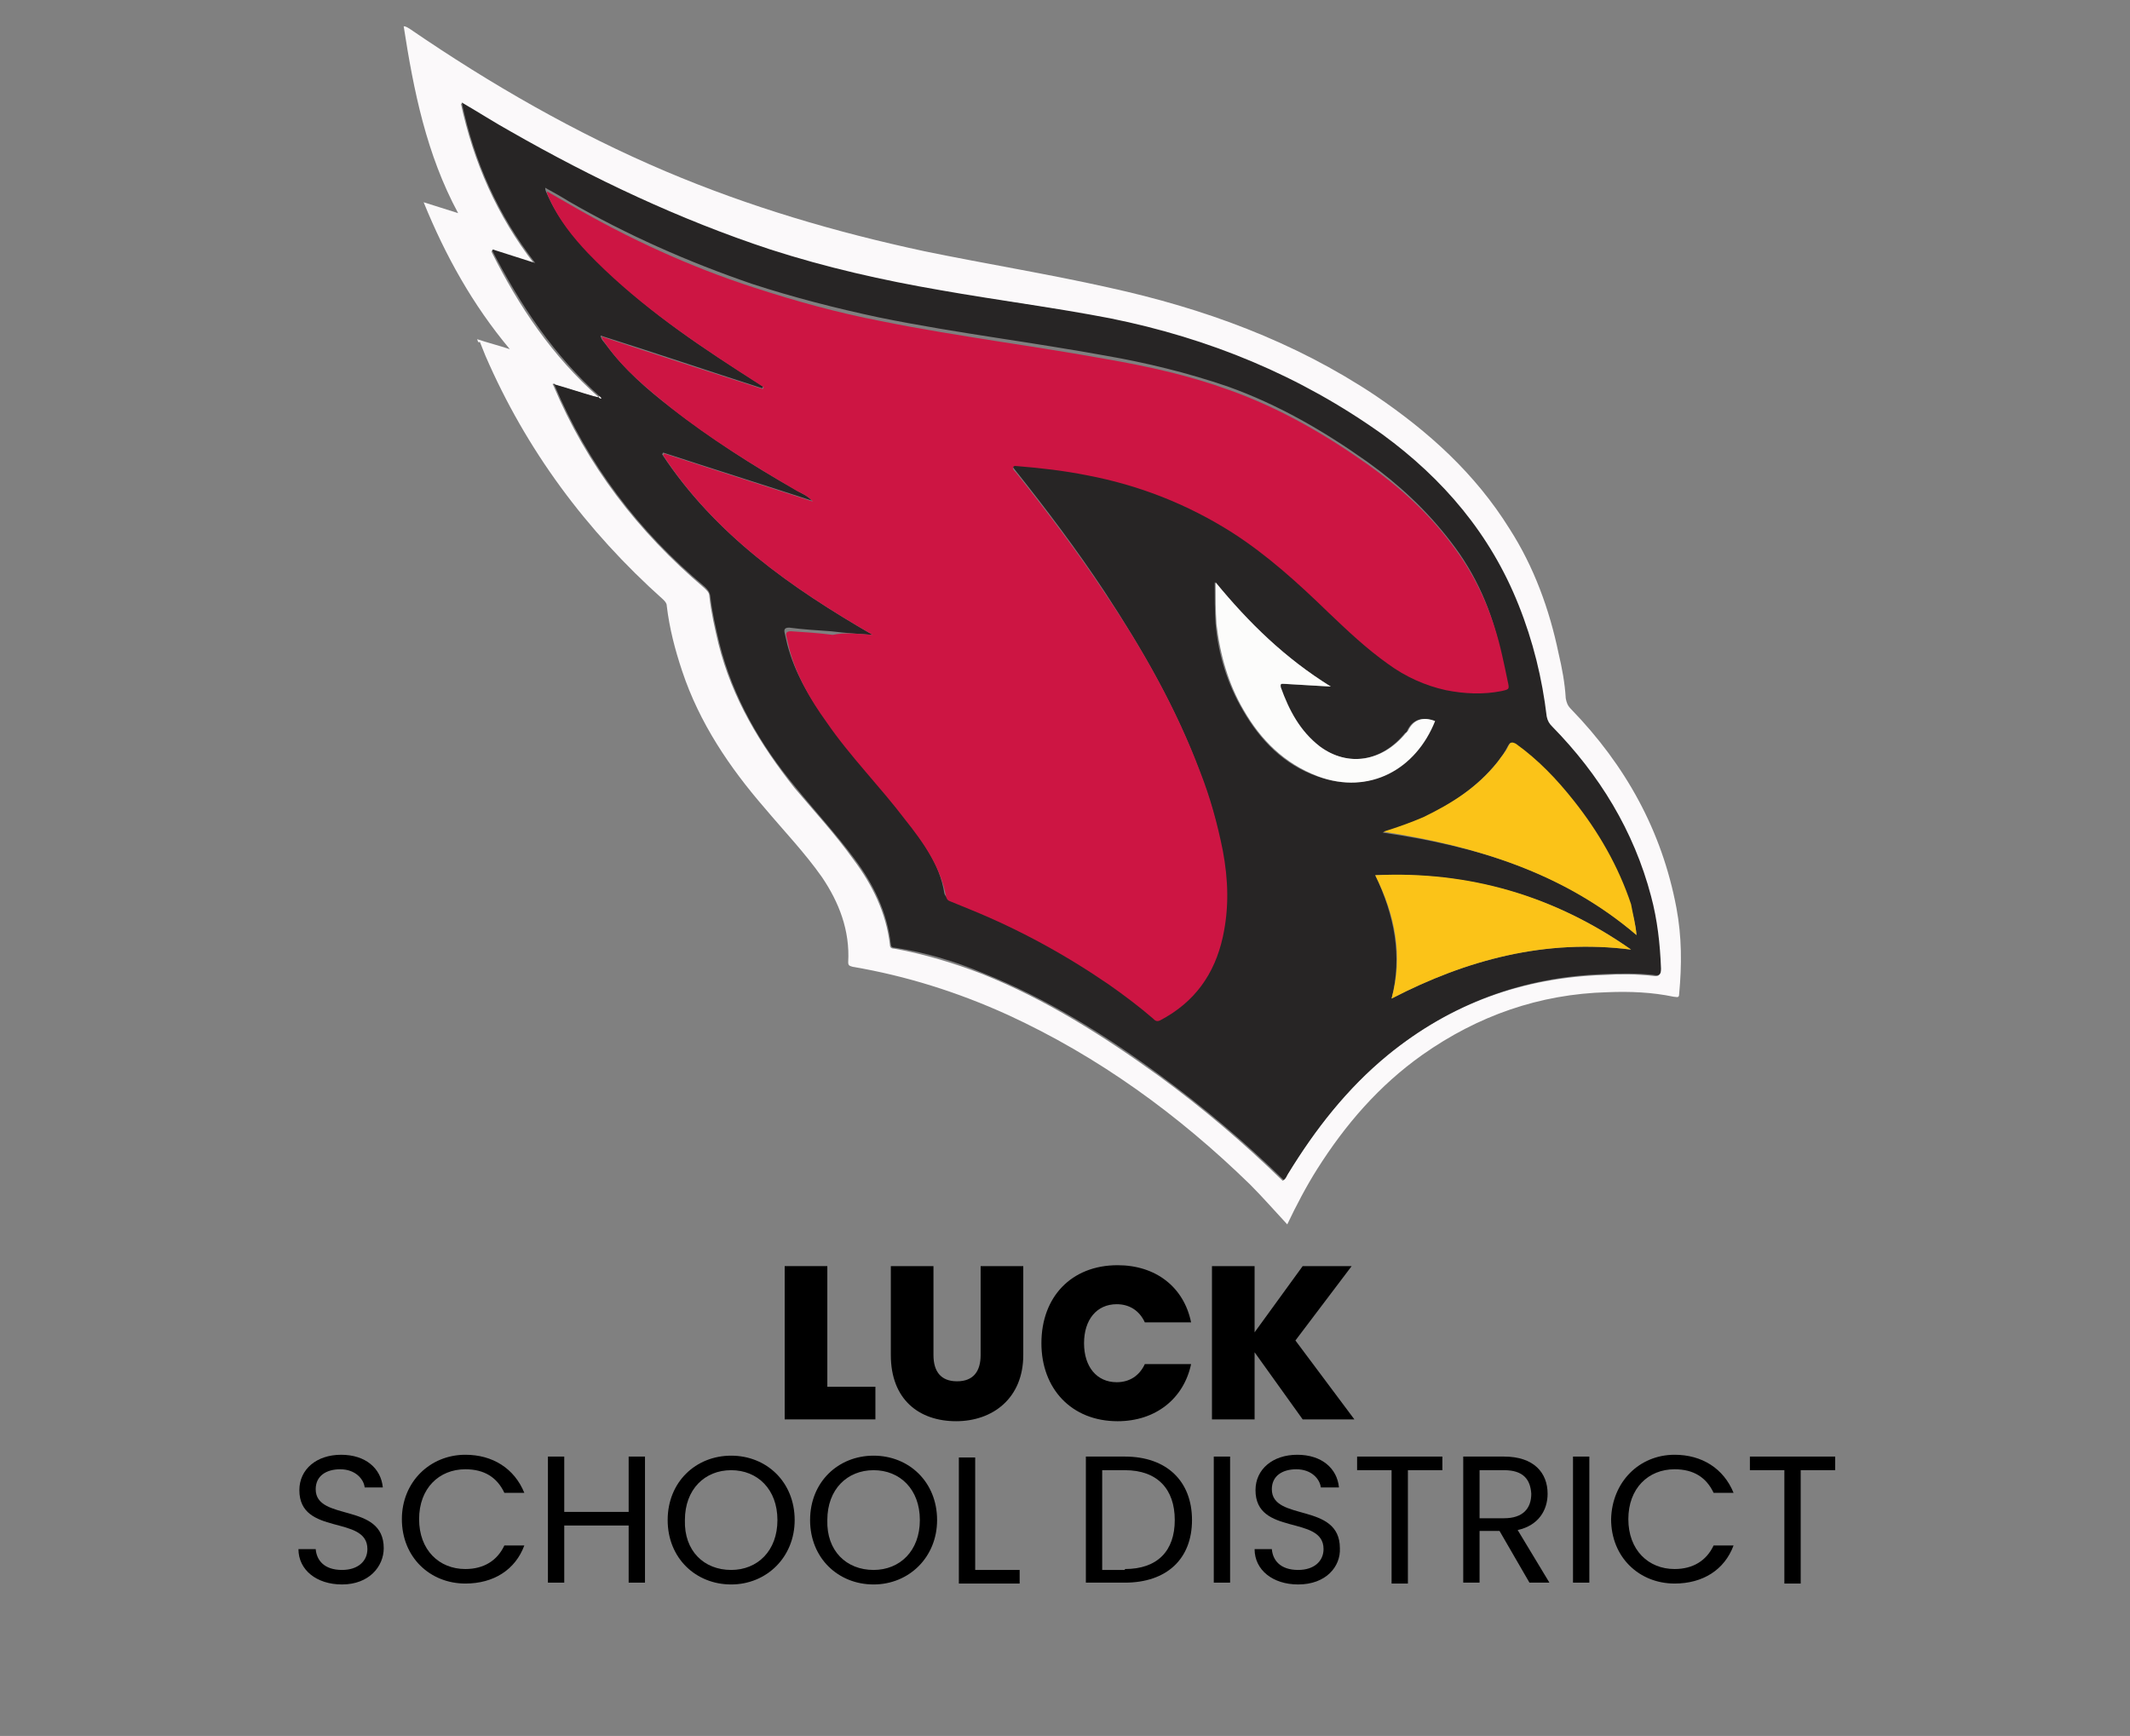<?xml version="1.0" encoding="utf-8"?>
<!-- Generator: Adobe Illustrator 25.2.3, SVG Export Plug-In . SVG Version: 6.00 Build 0)  -->
<svg version="1.1" id="Isolation_Mode" xmlns="http://www.w3.org/2000/svg" xmlns:xlink="http://www.w3.org/1999/xlink" x="0px"
	 y="0px" viewBox="0 0 234.8 191.4" style="enable-background:new 0 0 234.8 191.4;" xml:space="preserve">
<rect x="0" y="0" width="234.8" height="191.4" fill="#808080" stroke="none"/>
<style type="text/css">
	.st0{fill:#FBF9FA;}
	.st1{fill:#272525;}
	.st2{fill:#0D0B0A;}
	.st3{fill:#CD1543;}
	.st4{fill:#FBC318;}
	.st5{fill:#FCFCFB;}
</style>
<g>
	<path class="st0" d="M52.6,37.4c1.2,0.4,2.4,0.7,3.6,1.1c-4.1-4.9-7.1-10.3-9.5-16.2c1.3,0.4,2.5,0.8,3.8,1.2
		c-3.5-6.5-4.9-13.5-6-20.6c0.3,0,0.5,0.2,0.7,0.3c8.9,6.1,18.3,11.5,28.2,15.7c9.2,3.9,18.7,6.7,28.5,8.8c6.8,1.4,13.6,2.5,20.3,4
		c10.5,2.3,20.4,5.9,29.4,11.9c5.9,4,11,8.6,14.8,14.7c2.7,4.2,4.4,8.9,5.4,13.7c0.4,1.7,0.7,3.3,0.8,5c0.1,0.5,0.2,0.8,0.6,1.2
		c6,6.2,10,13.4,11.6,21.9c0.6,3.2,0.6,6.3,0.3,9.5c0,0.5-0.3,0.3-0.6,0.3c-2.4-0.5-4.8-0.6-7.3-0.5c-7.5,0.2-14.3,2.6-20.4,6.9
		c-4.8,3.4-8.5,7.7-11.6,12.6c-1.2,1.9-2.3,4-3.3,6.1c-1.4-1.5-2.7-3-4.1-4.4c-7.9-7.7-16.7-14.1-26.7-18.7
		c-5.5-2.5-11.2-4.3-17.1-5.3c-0.3-0.1-0.5-0.1-0.5-0.5c0.2-3.5-1-6.6-2.9-9.4c-1.9-2.7-4.2-5.1-6.3-7.6c-3.9-4.5-7.2-9.4-9.1-15.1
		c-0.8-2.4-1.4-4.7-1.7-7.2c0-0.3-0.2-0.5-0.4-0.7c-8.5-7.6-15.1-16.5-19.6-26.9c-0.2-0.5-0.4-1-0.6-1.5
		C52.7,37.8,52.7,37.7,52.6,37.4z M65.9,43.8c-0.2,0-0.3-0.1-0.5-0.1c-1.4-0.4-2.9-0.9-4.3-1.3c0,0-0.1-0.1-0.1-0.1
		c-0.1,0-0.1,0.1,0,0.2c3.7,8.8,9.3,16.1,16.6,22.3c0.3,0.3,0.6,0.5,0.6,1c0.2,1.8,0.6,3.5,1,5.2c1.5,6,4.6,11.1,8.4,15.9
		c2.2,2.6,4.5,5.1,6.5,7.9c2.1,2.8,3.6,5.9,4,9.4c0,0.3,0.2,0.4,0.5,0.4c3.3,0.6,6.6,1.6,9.7,2.8c7,2.8,13.3,6.8,19.4,11.2
		c4.8,3.5,9.4,7.4,13.7,11.6c0.3-0.2,0.4-0.5,0.5-0.7c3-4.9,6.5-9.4,11-13.1c6.9-5.7,14.9-8.6,23.9-8.9c1.8-0.1,3.6-0.1,5.4,0.1
		c0.6,0.1,0.8,0,0.8-0.7c0-2.7-0.4-5.3-1.1-8c-1.9-7.2-5.7-13.4-10.9-18.7c-0.3-0.3-0.5-0.7-0.6-1.1c-0.6-4.2-1.5-8.4-3.1-12.3
		c-3.1-7.8-8.3-13.9-15-18.8c-9-6.5-19.1-10.6-30-12.8c-6.2-1.3-12.5-2.1-18.7-3.1c-6.4-1.1-12.6-2.5-18.8-4.5
		c-10-3.2-19.5-7.7-28.6-13c-1.8-1-3.5-2.1-5.4-3.2c1.4,6.5,4,12.4,8.1,17.7c-1.7-0.5-3.2-1-4.7-1.5c0,0.1,0,0.2,0,0.2
		c3,6,6.7,11.5,11.8,16C66,43.7,66,43.8,65.9,43.8z"/>
	<path class="st1" d="M61.2,42.4c1.4,0.4,2.9,0.9,4.3,1.3c0.1,0,0.3,0.1,0.5,0.1c0.1,0.1,0.2,0.1,0.3,0.1c-0.1-0.1-0.1-0.1-0.2-0.2
		c-5-4.5-8.7-10-11.8-16c0,0,0-0.1,0-0.2c1.6,0.5,3.1,1,4.7,1.5c-4.1-5.3-6.7-11.1-8.1-17.7c1.9,1.1,3.6,2.2,5.4,3.2
		c9.1,5.2,18.6,9.7,28.6,13c6.2,2,12.4,3.4,18.8,4.5c6.2,1.1,12.5,1.9,18.7,3.1c10.9,2.2,20.9,6.3,30,12.8c6.7,4.9,11.9,11,15,18.8
		c1.6,4,2.6,8.1,3.1,12.3c0.1,0.5,0.3,0.8,0.6,1.1c5.2,5.3,9,11.5,10.9,18.7c0.7,2.6,1,5.3,1.1,8c0,0.7-0.2,0.8-0.8,0.7
		c-1.8-0.2-3.6-0.2-5.4-0.1c-8.9,0.3-16.9,3.2-23.9,8.9c-4.5,3.7-8,8.2-11,13.1c-0.2,0.3-0.2,0.5-0.5,0.7c-4.3-4.2-8.8-8-13.7-11.6
		c-6-4.4-12.4-8.4-19.4-11.2c-3.1-1.3-6.4-2.3-9.7-2.8c-0.3,0-0.5-0.1-0.5-0.4c-0.4-3.5-1.9-6.6-4-9.4c-2-2.7-4.3-5.2-6.5-7.9
		c-3.9-4.7-6.9-9.9-8.4-15.9c-0.4-1.7-0.8-3.4-1-5.2c-0.1-0.5-0.3-0.7-0.6-1c-7.3-6.1-12.9-13.5-16.6-22.3
		C61.1,42.4,61.1,42.4,61.2,42.4z M96.2,70c-1.5-0.1-3-0.2-4.6-0.4c-1.5-0.1-3.1-0.2-4.6-0.4c-0.5,0-0.6,0.2-0.5,0.6
		c0.1,0.4,0.2,0.9,0.3,1.3c0.8,3,2.3,5.6,4.1,8.1c2.7,3.8,5.9,7.2,8.7,10.8c2,2.6,4,5.2,4.5,8.5c0.1,0.3,0.2,0.4,0.5,0.5
		c0.7,0.3,1.5,0.6,2.2,0.9c5.4,2.2,10.5,5,15.3,8.3c1.7,1.1,3.3,2.4,4.8,3.7c0.2,0.2,0.4,0.4,0.8,0.2c3.7-2,6-5.1,6.9-9.2
		c0.7-3.2,0.5-6.3,0-9.5c-0.5-3-1.4-5.8-2.5-8.7c-2.6-6.9-6.3-13.3-10.3-19.4c-3.1-4.7-6.5-9.2-10-13.6c-0.1-0.2-0.4-0.3-0.3-0.6
		c0.1-0.2,0.3-0.1,0.5-0.1c2.5,0.3,5.1,0.5,7.6,1c5.7,1.1,11,3.2,16,6.3c3.9,2.5,7.3,5.6,10.6,8.8c2.1,2,4.2,4,6.6,5.7
		c2,1.4,4.1,2.4,6.4,2.9c2,0.4,4,0.5,6.1,0.1c0.9-0.2,0.9-0.1,0.7-1.1c-0.2-0.9-0.4-1.8-0.6-2.8c-0.9-4.5-2.7-8.6-5.5-12.2
		c-2.6-3.4-5.7-6.3-9.2-8.8c-4.8-3.4-9.8-6.3-15.4-8.3c-4.4-1.5-8.9-2.6-13.5-3.4c-3.9-0.7-7.7-1.3-11.6-1.9
		c-4.5-0.7-8.9-1.4-13.3-2.3c-4.7-1-9.4-2.2-14-3.7c-7-2.4-13.8-5.4-20.2-9.1c-0.8-0.5-1.7-1-2.6-1.5c0,0.4,0.2,0.6,0.3,0.9
		c1,2.2,2.5,4.2,4.2,5.9C69.7,33,75.4,37,81.3,40.8c0.9,0.6,1.9,1.2,2.8,1.8c0,0.1,0,0.1-0.1,0.2c-5.9-1.9-11.8-3.9-17.8-5.8
		c0.1,0.5,0.4,0.7,0.6,1c2,2.7,4.5,4.9,7.1,6.9c4.4,3.4,9,6.4,13.8,9.1c0.6,0.4,1.3,0.6,1.8,1.2c-5.5-1.8-10.9-3.5-16.4-5.3
		c0,0.1-0.1,0.1-0.1,0.2C78.8,58.9,87.2,64.8,96.2,70z M180.4,103.1c-0.1-1.2-0.4-2.3-0.7-3.3c-1.4-4.2-3.6-7.9-6.3-11.4
		c-1.9-2.4-3.9-4.5-6.4-6.3c-0.4-0.3-0.5-0.3-0.8,0.2c-0.3,0.6-0.7,1.2-1.2,1.8c-2.2,2.7-5,4.6-8.2,6.1c-1.4,0.6-2.8,1.1-4.4,1.6
		C162.8,93.3,172.4,96.2,180.4,103.1z M153.4,110.1c8.3-4.3,17-6.6,26.4-5.4c-8.4-5.9-17.8-8.6-28.2-8.2
		C153.7,100.9,154.6,105.4,153.4,110.1z M146.7,75.7c-5-3.1-9.1-7-12.8-11.5c0,1.7,0,3.1,0.1,4.6c0.3,3.4,1.3,6.6,3,9.5
		c1.9,3.3,4.5,6,8.2,7.3c5.7,2.1,10.8-0.9,12.9-6.1c-1.3-0.5-2.4-0.2-3,1.1c0,0.1-0.1,0.2-0.2,0.2c-2.6,3.2-6.3,3.8-9.5,1.5
		c-2.2-1.6-3.4-3.9-4.3-6.5c-0.1-0.4,0.1-0.4,0.4-0.4C143.3,75.5,144.9,75.6,146.7,75.7z"/>
	<path class="st2" d="M61.1,42.5c0-0.1-0.1-0.1,0-0.2c0,0,0.1,0.1,0.1,0.1C61.1,42.4,61.1,42.4,61.1,42.5z"/>
	<path class="st3" d="M96.2,70c-9-5.2-17.3-11-23.1-19.8c0-0.1,0.1-0.1,0.1-0.2c5.5,1.8,10.9,3.5,16.4,5.3c-0.5-0.6-1.2-0.9-1.8-1.2
		c-4.8-2.8-9.5-5.7-13.8-9.1c-2.6-2.1-5.2-4.2-7.1-6.9c-0.2-0.3-0.5-0.6-0.6-1c6,2,11.9,3.9,17.8,5.8c0-0.1,0-0.1,0.1-0.2
		c-0.9-0.6-1.9-1.2-2.8-1.8C75.4,37,69.7,33,64.8,27.9c-1.7-1.8-3.2-3.7-4.2-5.9c-0.1-0.3-0.3-0.5-0.3-0.9c0.9,0.5,1.7,1,2.6,1.5
		c6.4,3.7,13.1,6.8,20.2,9.1c4.6,1.5,9.3,2.8,14,3.7c4.4,0.9,8.9,1.6,13.3,2.3c3.9,0.6,7.7,1.2,11.6,1.9c4.6,0.8,9.1,1.8,13.5,3.4
		c5.6,2,10.6,4.9,15.4,8.3c3.5,2.5,6.6,5.3,9.2,8.8c2.8,3.7,4.5,7.7,5.5,12.2c0.2,0.9,0.4,1.8,0.6,2.8c0.2,0.9,0.2,0.9-0.7,1.1
		c-2,0.4-4.1,0.3-6.1-0.1c-2.3-0.5-4.5-1.5-6.4-2.9c-2.4-1.7-4.5-3.7-6.6-5.7c-3.3-3.2-6.7-6.3-10.6-8.8c-4.9-3.1-10.2-5.2-16-6.3
		c-2.5-0.5-5.1-0.8-7.6-1c-0.2,0-0.4-0.1-0.5,0.1c-0.1,0.2,0.1,0.4,0.3,0.6c3.5,4.4,6.9,8.9,10,13.6c4.1,6.1,7.7,12.5,10.3,19.4
		c1.1,2.8,1.9,5.7,2.5,8.7c0.6,3.2,0.7,6.3,0,9.5c-0.9,4.1-3.1,7.2-6.9,9.2c-0.4,0.2-0.6,0-0.8-0.2c-1.5-1.3-3.1-2.5-4.8-3.7
		c-4.8-3.3-9.9-6.1-15.3-8.3c-0.7-0.3-1.5-0.6-2.2-0.9c-0.3-0.1-0.4-0.2-0.5-0.5c-0.6-3.3-2.5-6-4.5-8.5c-2.8-3.7-6.1-7-8.7-10.8
		c-1.8-2.5-3.3-5.1-4.1-8.1c-0.1-0.4-0.2-0.9-0.3-1.3c-0.1-0.4,0-0.6,0.5-0.6c1.5,0.1,3.1,0.2,4.6,0.4C93.1,69.7,94.7,69.9,96.2,70z
		"/>
	<path class="st4" d="M180.4,103.1c-8.1-6.9-17.7-9.8-27.9-11.4c1.6-0.5,3-1,4.4-1.6c3.1-1.5,6-3.3,8.2-6.1c0.4-0.6,0.9-1.1,1.2-1.8
		c0.2-0.4,0.4-0.4,0.8-0.2c2.5,1.8,4.5,3.9,6.4,6.3c2.7,3.4,4.9,7.2,6.3,11.4C180,100.8,180.3,101.9,180.4,103.1z"/>
	<path class="st4" d="M153.4,110.1c1.3-4.7,0.4-9.2-1.8-13.6c10.4-0.5,19.8,2.3,28.2,8.2C170.4,103.5,161.7,105.8,153.4,110.1z"/>
	<path class="st5" d="M146.7,75.7c-1.8-0.1-3.4-0.2-5.1-0.3c-0.3,0-0.5-0.1-0.4,0.4c0.9,2.5,2.1,4.8,4.3,6.5
		c3.1,2.3,6.9,1.7,9.5-1.5c0.1-0.1,0.1-0.1,0.2-0.2c0.6-1.3,1.7-1.6,3-1.1c-2.1,5.3-7.2,8.2-12.9,6.1c-3.7-1.4-6.3-4-8.2-7.3
		c-1.7-2.9-2.6-6.1-3-9.5c-0.1-1.5-0.1-2.9-0.1-4.6C137.7,68.7,141.7,72.6,146.7,75.7z"/>
	<path class="st0" d="M66.1,43.7c0.1,0.1,0.1,0.1,0.2,0.2c-0.1,0.1-0.2,0-0.3-0.1C66,43.8,66,43.7,66.1,43.7z"/>
</g>
<g>
	<path d="M91.2,139.6v13.3h5.3v3.6h-10v-16.9H91.2z"/>
	<path d="M98.2,139.6h4.7v9.8c0,1.8,0.8,2.9,2.6,2.9c1.8,0,2.6-1.1,2.6-2.9v-9.8h4.7v9.8c0,4.8-3.4,7.3-7.4,7.3
		c-4.1,0-7.2-2.4-7.2-7.3V139.6z"/>
	<path d="M123.2,139.5c4.2,0,7.3,2.4,8.1,6.3h-5.1c-0.6-1.3-1.7-2-3.1-2c-2.2,0-3.6,1.7-3.6,4.3c0,2.6,1.4,4.3,3.6,4.3
		c1.4,0,2.5-0.7,3.1-2h5.1c-0.8,3.8-3.9,6.3-8.1,6.3c-5.1,0-8.4-3.6-8.4-8.6C114.8,143,118.1,139.5,123.2,139.5z"/>
	<path d="M138.3,149.1v7.4h-4.7v-16.9h4.7v7.3l5.3-7.3h5.4l-6.2,8.2l6.5,8.7h-5.7L138.3,149.1z"/>
	<path d="M37.7,174.7c-2.8,0-4.8-1.6-4.8-3.9h1.9c0.1,1.2,0.9,2.3,2.9,2.3c1.8,0,2.8-1,2.8-2.3c0-3.8-7.5-1.4-7.5-6.5
		c0-2.3,1.9-3.9,4.6-3.9c2.7,0,4.4,1.5,4.6,3.6h-2c-0.1-0.9-1-2-2.7-2c-1.5,0-2.7,0.7-2.7,2.2c0,3.6,7.5,1.4,7.5,6.5
		C42.3,172.7,40.7,174.7,37.7,174.7z"/>
	<path d="M51.3,160.4c3,0,5.4,1.5,6.5,4.2h-2.2c-0.8-1.7-2.2-2.6-4.3-2.6c-2.9,0-5.1,2.1-5.1,5.5c0,3.4,2.2,5.5,5.1,5.5
		c2,0,3.5-0.9,4.3-2.6h2.2c-1,2.7-3.4,4.2-6.5,4.2c-3.9,0-7-2.9-7-7.1C44.3,163.4,47.4,160.4,51.3,160.4z"/>
	<path d="M69.3,168.2h-7.1v6.3h-1.8v-13.9h1.8v6.1h7.1v-6.1h1.8v13.9h-1.8V168.2z"/>
	<path d="M80.6,174.7c-3.9,0-7-2.9-7-7.1c0-4.2,3.1-7.1,7-7.1c3.9,0,7,2.9,7,7.1C87.6,171.7,84.5,174.7,80.6,174.7z M80.6,173.1
		c2.9,0,5.1-2.1,5.1-5.5c0-3.4-2.2-5.5-5.1-5.5c-2.9,0-5.1,2.1-5.1,5.5C75.4,171,77.6,173.1,80.6,173.1z"/>
	<path d="M96.3,174.7c-3.9,0-7-2.9-7-7.1c0-4.2,3.1-7.1,7-7.1c3.9,0,7,2.9,7,7.1C103.3,171.7,100.2,174.7,96.3,174.7z M96.3,173.1
		c2.9,0,5.1-2.1,5.1-5.5c0-3.4-2.2-5.5-5.1-5.5c-2.9,0-5.1,2.1-5.1,5.5C91.1,171,93.3,173.1,96.3,173.1z"/>
	<path d="M107.5,160.6v12.5h4.9v1.5h-6.7v-13.9H107.5z"/>
	<path d="M131.4,167.6c0,4.3-2.8,6.9-7.4,6.9h-4.3v-13.9h4.3C128.6,160.6,131.4,163.3,131.4,167.6z M124,173c3.6,0,5.5-2,5.5-5.4
		s-1.9-5.5-5.5-5.5h-2.5v11H124z"/>
	<path d="M133.8,160.6h1.8v13.9h-1.8V160.6z"/>
	<path d="M143.1,174.7c-2.8,0-4.8-1.6-4.8-3.9h1.9c0.1,1.2,0.9,2.3,2.9,2.3c1.8,0,2.8-1,2.8-2.3c0-3.8-7.5-1.4-7.5-6.5
		c0-2.3,1.9-3.9,4.6-3.9c2.7,0,4.4,1.5,4.6,3.6h-2c-0.1-0.9-1-2-2.7-2c-1.5,0-2.7,0.7-2.7,2.2c0,3.6,7.5,1.4,7.5,6.5
		C147.8,172.7,146.2,174.7,143.1,174.7z"/>
	<path d="M149.6,160.6h9.4v1.5h-3.8v12.5h-1.8v-12.5h-3.8V160.6z"/>
	<path d="M165.8,160.6c3.3,0,4.8,1.8,4.8,4.1c0,1.8-1,3.5-3.3,4l3.5,5.8h-2.2l-3.3-5.7h-2.2v5.7h-1.8v-13.9H165.8z M165.8,162.1
		h-2.7v5.3h2.7c2.1,0,3-1.1,3-2.7C168.7,163.1,167.9,162.1,165.8,162.1z"/>
	<path d="M173.4,160.6h1.8v13.9h-1.8V160.6z"/>
	<path d="M184.6,160.4c3,0,5.4,1.5,6.5,4.2h-2.2c-0.8-1.7-2.2-2.6-4.3-2.6c-2.9,0-5.1,2.1-5.1,5.5c0,3.4,2.2,5.5,5.1,5.5
		c2,0,3.5-0.9,4.3-2.6h2.2c-1,2.7-3.4,4.2-6.5,4.2c-3.9,0-7-2.9-7-7.1C177.7,163.4,180.7,160.4,184.6,160.4z"/>
	<path d="M192.9,160.6h9.4v1.5h-3.8v12.5h-1.8v-12.5h-3.8V160.6z"/>
</g>
</svg>
